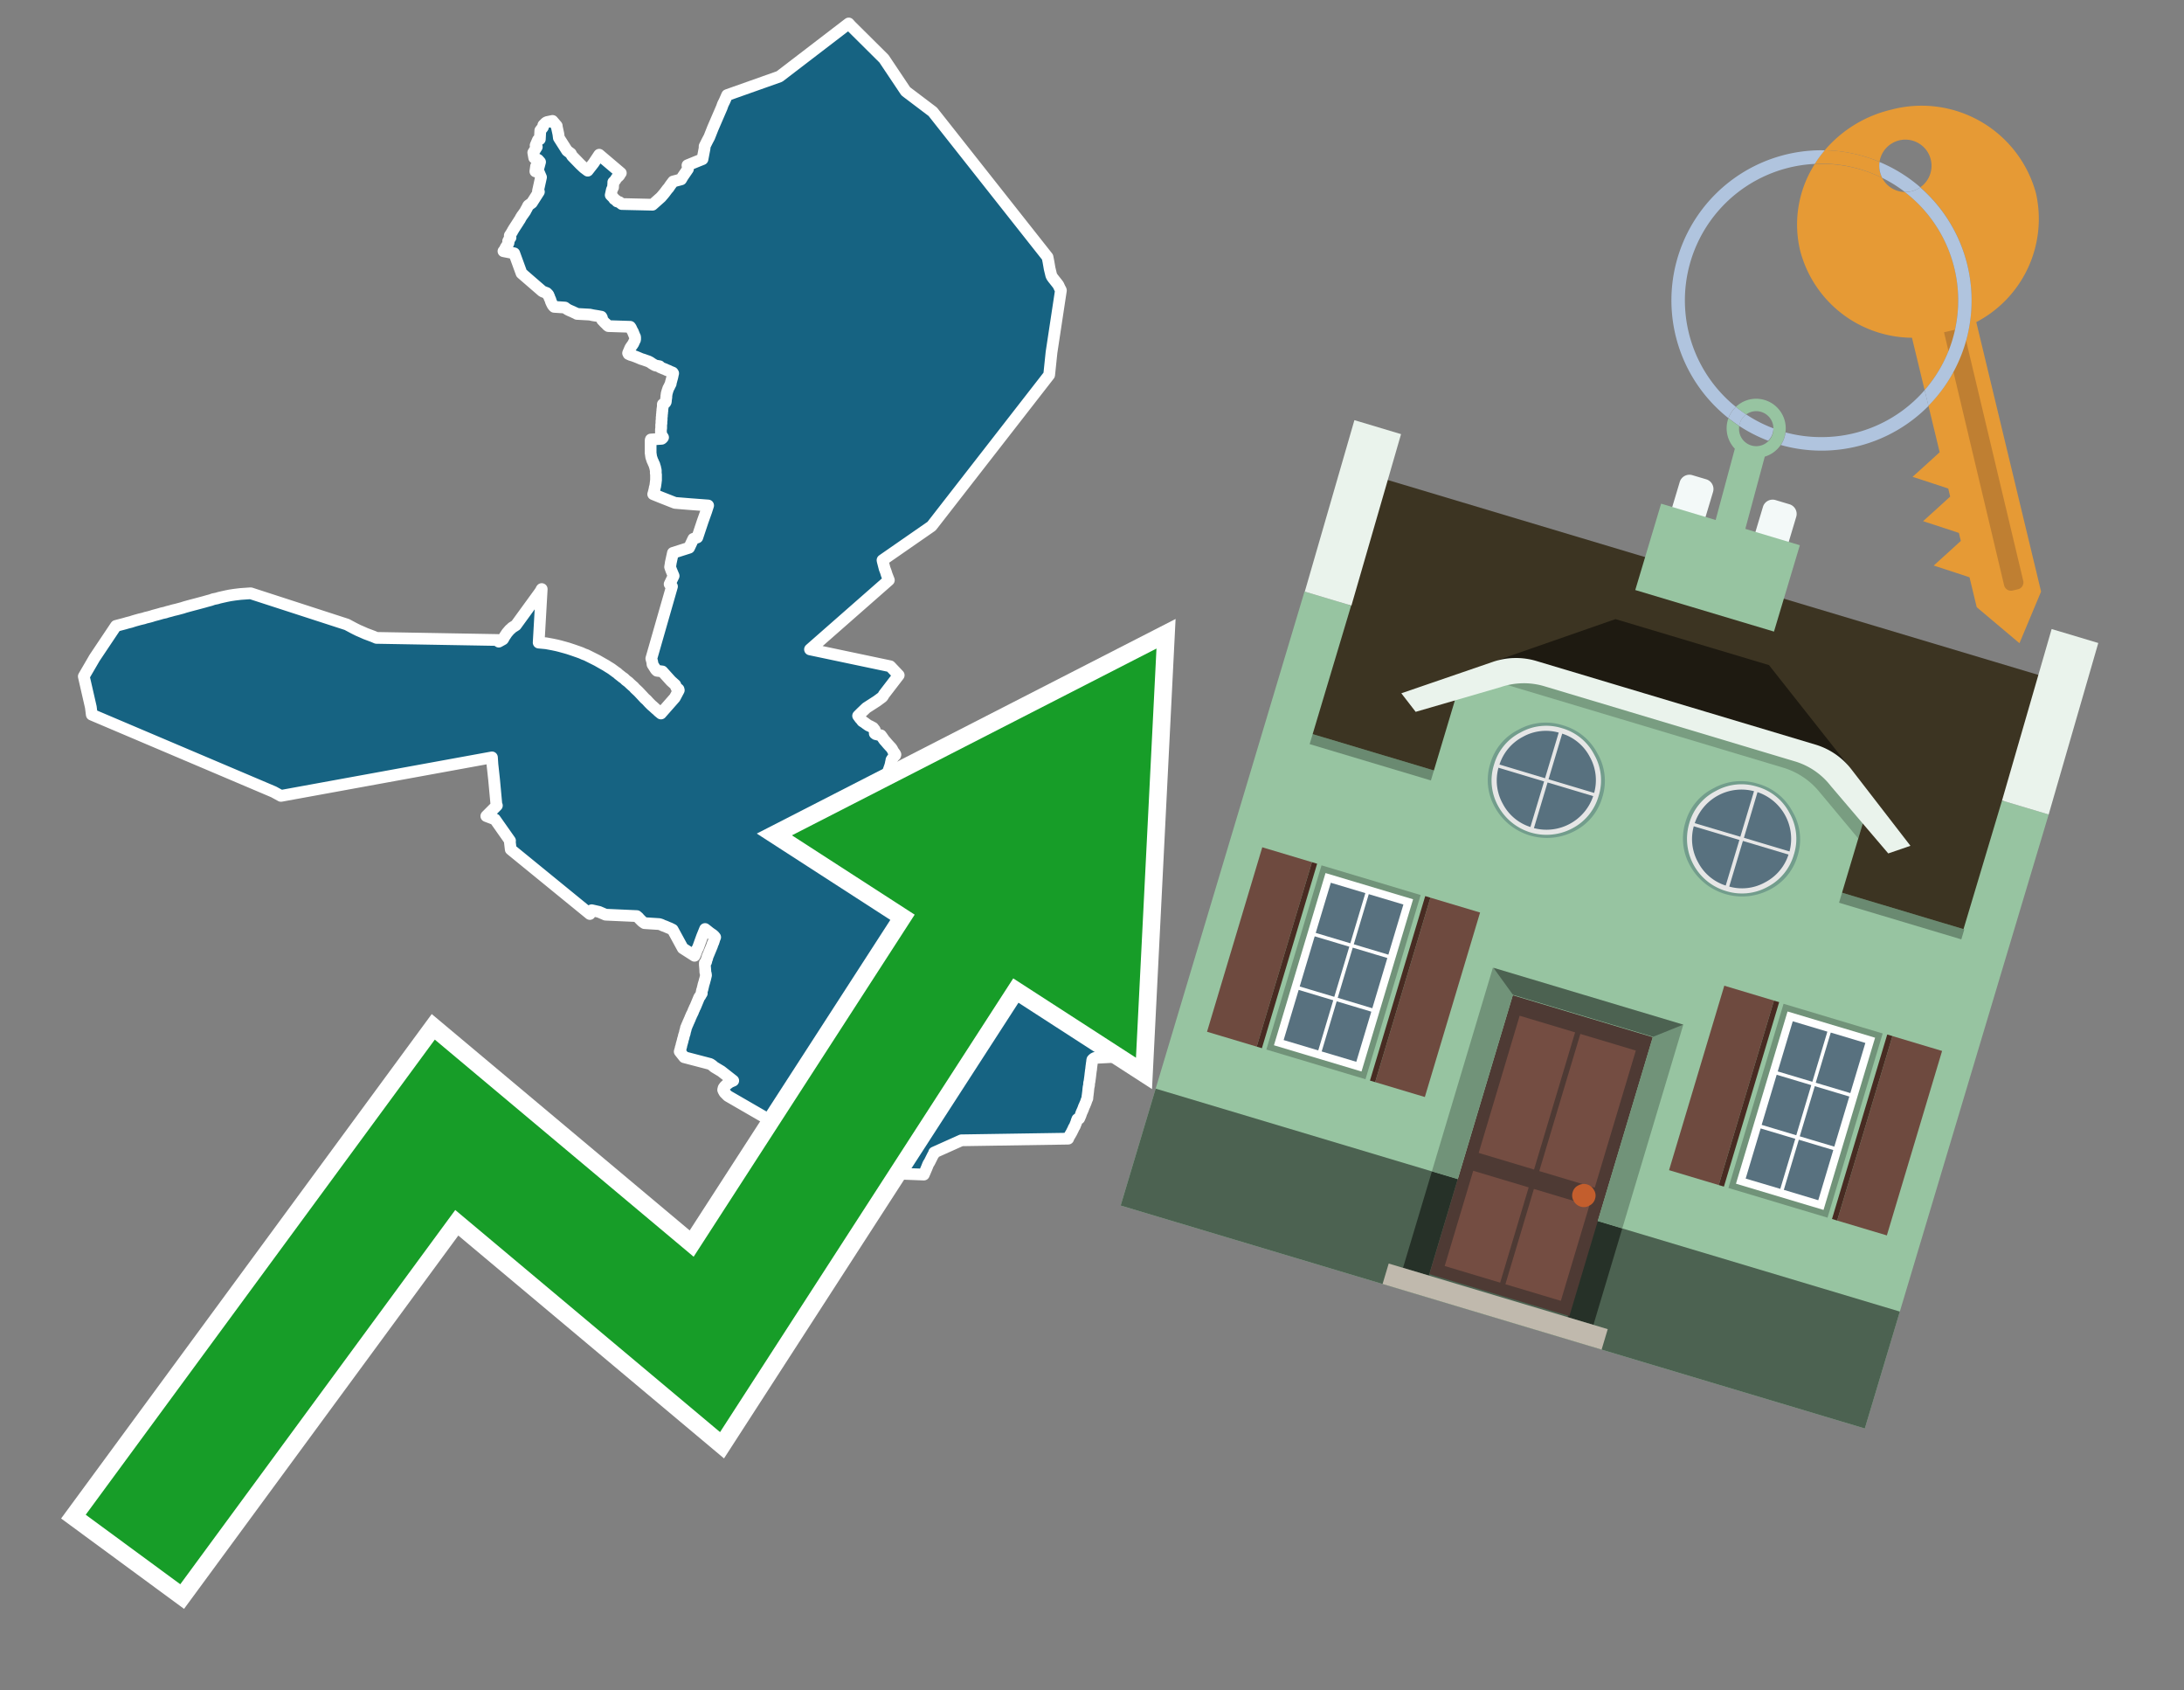 <svg id="Text" xmlns="http://www.w3.org/2000/svg" width="93.05" height="72" viewBox="0 0 93.05 72"><rect x="0" y="0" width="93.05" height="72" fill="#808080" stroke="none"/><polygon points="4.94,26.66 5.32,26.56 5.42,26.53 5.58,26.49 5.67,26.46 5.77,26.43 5.95,26.38 6.12,26.34 6.21,26.31 6.34,26.28 6.45,26.25 6.54,26.22 6.69,26.18 6.8,26.15 6.9,26.12 7.04,26.09 7.13,26.06 7.25,26.03 7.39,25.99 7.52,25.96 7.67,25.92 7.78,25.89 7.87,25.86 8.05,25.81 8.2,25.77 8.39,25.72 8.54,25.68 8.69,25.64 8.83,25.6 8.98,25.56 9.09,25.52 9.24,25.49 9.34,25.46 9.47,25.43 9.65,25.39 9.8,25.36 10,25.33 10.25,25.3 10.68,25.27 14.78,26.6 15.08,26.76 15.26,26.85 15.4,26.91 15.58,26.99 15.74,27.05 15.9,27.11 16.04,27.17 21.21,27.26 21.25,27.33 21.43,27.23 21.45,27.2 21.48,27.14 21.6,26.96 21.72,26.82 21.76,26.79 21.82,26.73 21.87,26.7 21.98,26.63 22.99,25.24 23.01,25.21 23.03,25.18 23.05,25.15 23.06,25.12 23.08,25.09 22.95,27.37 23.27,27.4 23.54,27.45 23.73,27.49 23.85,27.52 23.96,27.55 24.07,27.58 24.21,27.62 24.42,27.69 24.65,27.77 24.76,27.81 24.87,27.86 24.98,27.9 25.04,27.93 25.14,27.98 25.36,28.09 25.44,28.13 25.65,28.25 25.81,28.34 25.92,28.41 25.97,28.44 26.05,28.49 26.24,28.63 26.3,28.67 26.34,28.71 26.53,28.86 26.58,28.89 26.61,28.92 26.66,28.97 26.78,29.06 26.81,29.09 26.84,29.12 26.94,29.21 27,29.26 27.05,29.32 27.2,29.46 27.35,29.62 27.47,29.75 27.55,29.82 27.65,29.93 27.76,30.04 27.82,30.09 27.94,30.2 27.99,30.24 28.05,30.3 28.16,30.39 28.75,29.72 28.92,29.4 28.91,29.36 28.82,29.29 28.77,29.17 28.59,29.01 28.22,28.6 27.99,28.57 27.94,28.52 27.8,28.3 27.79,28.2 27.75,28.05 28.63,24.98 28.53,24.88 28.7,24.53 28.6,24.29 28.55,24.15 28.57,24.03 28.58,23.96 28.67,23.55 29.36,23.33 29.54,22.95 29.71,22.89 29.94,22.2 30.09,21.78 30.17,21.53 29.37,21.47 28.76,21.42 28.15,21.18 27.83,21.05 27.84,21.02 27.85,20.98 27.86,20.95 27.87,20.9 27.88,20.86 27.89,20.83 27.89,20.79 27.9,20.76 27.91,20.73 27.92,20.69 27.92,20.66 27.93,20.63 27.93,20.59 27.94,20.55 27.94,20.51 27.95,20.46 27.95,20.41 27.95,20.38 27.95,20.32 27.95,20.27 27.95,20.24 27.95,20.2 27.94,20.17 27.94,20.14 27.94,20.11 27.94,20.08 27.94,20.03 27.93,19.99 27.92,19.96 27.92,19.93 27.91,19.9 27.9,19.87 27.89,19.84 27.88,19.8 27.87,19.77 27.85,19.74 27.83,19.69 27.82,19.66 27.8,19.63 27.79,19.6 27.78,19.57 27.77,19.54 27.76,19.51 27.75,19.48 27.74,19.45 27.74,19.41 27.73,19.38 27.73,19.34 27.72,19.31 27.72,19.27 27.72,19.24 27.72,19.2 27.72,19.16 27.72,19.13 27.72,19.06 27.72,19.02 27.72,18.98 27.72,18.93 27.72,18.89 27.72,18.85 27.72,18.81 27.72,18.78 27.72,18.75 27.73,18.72 28.19,18.69 28.23,18.66 28.25,18.63 28.23,18.6 28.21,18.57 28.19,18.54 28.18,18.51 28.17,18.47 28.16,18.44 28.16,18.4 28.16,18.36 28.16,18.32 28.16,18.29 28.17,18.24 28.17,18.21 28.17,18.17 28.17,18.12 28.17,18.08 28.18,18.05 28.18,18.01 28.18,17.96 28.18,17.93 28.19,17.89 28.19,17.86 28.19,17.83 28.19,17.79 28.2,17.72 28.2,17.68 28.2,17.65 28.21,17.62 28.21,17.58 28.21,17.55 28.22,17.51 28.22,17.47 28.22,17.43 28.23,17.4 28.23,17.36 28.24,17.33 28.24,17.3 28.24,17.25 28.24,17.22 28.3,17.19 28.34,17.16 28.36,17.13 28.37,17.1 28.37,17.07 28.37,17.04 28.38,17 28.38,16.97 28.39,16.93 28.39,16.89 28.39,16.85 28.4,16.82 28.4,16.79 28.41,16.74 28.42,16.71 28.43,16.67 28.44,16.64 28.45,16.61 28.46,16.58 28.47,16.55 28.49,16.51 28.52,16.46 28.53,16.43 28.55,16.39 28.57,16.36 28.58,16.33 28.58,16.3 28.59,16.26 28.6,16.23 28.61,16.19 28.62,16.15 28.63,16.12 28.65,16.04 28.67,15.94 28.68,15.9 28.66,15.87 28.56,15.83 28.48,15.79 28.4,15.76 28.34,15.73 28.26,15.7 28.19,15.67 28.12,15.64 28.1,15.6 27.93,15.57 27.87,15.54 27.82,15.51 27.77,15.48 27.73,15.45 27.68,15.42 27.62,15.39 27.53,15.36 27.42,15.32 27.32,15.29 27.25,15.26 27.18,15.23 27.08,15.19 26.97,15.15 26.87,15.12 26.78,15.08 26.76,15.04 26.79,14.97 26.82,14.9 26.84,14.85 26.86,14.81 26.88,14.78 26.9,14.75 26.93,14.71 26.95,14.68 26.97,14.65 26.99,14.62 27,14.59 27.02,14.55 27.03,14.52 27.05,14.49 27.06,14.46 27.06,14.43 27.06,14.39 27.06,14.36 27.05,14.33 27.03,14.3 27.02,14.27 27.01,14.24 26.99,14.2 26.98,14.17 26.97,14.14 26.94,14.09 26.92,14.05 26.9,14.01 26.89,13.98 26.87,13.95 26.85,13.92 25.92,13.89 25.88,13.86 25.85,13.83 25.83,13.8 25.79,13.77 25.76,13.74 25.73,13.71 25.71,13.68 25.67,13.65 25.65,13.62 25.65,13.58 25.65,13.55 25.64,13.52 25.62,13.49 25.46,13.46 25.27,13.43 25.13,13.4 24.58,13.37 24.53,13.34 24.46,13.31 24.4,13.28 24.33,13.25 24.26,13.22 24.2,13.19 24.15,13.16 24.11,13.13 24.07,13.1 23.61,13.07 23.58,13.04 23.55,13 23.53,12.97 23.52,12.94 23.5,12.91 23.49,12.88 23.47,12.84 23.46,12.8 23.45,12.77 23.44,12.74 23.42,12.71 23.41,12.68 23.4,12.64 23.37,12.6 23.37,12.57 23.35,12.54 23.32,12.51 23.29,12.48 23.21,12.45 23.11,12.41 22.22,11.64 21.91,10.79 21.45,10.7 21.48,10.67 21.5,10.64 21.51,10.61 21.53,10.58 21.54,10.55 21.56,10.52 21.58,10.49 21.6,10.46 21.62,10.43 21.64,10.4 21.66,10.36 21.67,10.33 21.67,10.3 21.65,10.27 21.67,10.24 21.68,10.21 21.7,10.18 21.73,10.15 21.75,10.12 21.74,10.09 21.72,10.06 21.72,10.03 21.74,10 21.77,9.96 21.79,9.92 21.81,9.89 21.83,9.86 21.84,9.83 21.86,9.8 21.88,9.77 21.9,9.73 21.93,9.69 21.96,9.64 22.02,9.55 22.05,9.5 22.08,9.46 22.1,9.42 22.12,9.39 22.15,9.35 22.17,9.31 22.19,9.27 22.21,9.24 22.24,9.19 22.28,9.14 22.3,9.11 22.32,9.08 22.35,9.04 22.37,9.01 22.39,8.98 22.4,8.95 22.43,8.9 22.45,8.87 22.46,8.84 22.48,8.81 22.49,8.78 22.51,8.75 22.66,8.64 22.96,8.17 22.92,8.14 23.05,7.55 22.96,7.34 22.81,7.3 22.84,7.08 22.95,7.12 23.01,6.9 22.93,6.81 22.76,6.72 22.72,6.5 22.87,6.26 22.82,6.19 22.92,5.96 23,5.93 23.02,5.56 23.13,5.42 23.15,5.33 23.25,5.23 23.3,5.2 23.54,5.15 23.72,5.36 23.72,5.39 23.79,5.71 23.81,5.87 24.16,6.42 24.32,6.54 24.36,6.62 24.38,6.65 24.72,7 24.88,7.15 25.04,7.27 25.29,6.95 25.53,6.59 26.45,7.37 26.42,7.4 26.4,7.45 26.37,7.49 26.27,7.58 26.21,7.68 26.13,7.76 26.13,7.82 26.12,7.94 26.12,7.98 26.07,8.08 26.02,8.31 26.06,8.35 26.14,8.43 26.17,8.48 26.26,8.54 26.29,8.58 26.39,8.61 26.49,8.69 27.8,8.72 28.16,8.4 28.28,8.26 28.32,8.21 28.44,8.05 28.48,8.01 28.56,7.89 28.59,7.85 28.68,7.73 29.02,7.64 29.09,7.52 29.31,7.2 29.29,7.04 29.73,6.86 29.93,6.78 30.02,6.31 30.02,6.23 30.14,5.99 30.22,5.84 30.37,5.46 30.75,4.58 30.8,4.44 30.87,4.3 30.98,4.05 33.21,3.26 36.16,1 36.25,1.1 37.66,2.5 38.59,3.89 39.74,4.76 44.63,10.95 44.67,11.15 44.72,11.44 44.79,11.73 44.82,11.79 44.87,11.86 44.99,12.01 45.06,12.1 45.09,12.14 45.16,12.29 45.19,12.34 45.2,12.37 44.8,15.01 44.7,15.97 39.69,22.41 37.6,23.86 37.61,23.91 37.69,24.22 37.74,24.35 37.78,24.48 37.87,24.71 34.51,27.66 37.93,28.38 38.29,28.76 37.66,29.58 37.62,29.65 37.59,29.69 37.36,29.86 36.91,30.15 36.69,30.36 36.56,30.49 36.62,30.57 36.64,30.6 36.68,30.64 36.74,30.72 36.82,30.77 36.9,30.83 37,30.9 37.07,30.93 37.2,31 37.23,31.04 37.27,31.09 37.27,31.19 37.27,31.24 37.31,31.27 37.53,31.32 37.59,31.4 37.68,31.53 37.71,31.56 37.82,31.69 37.93,31.81 37.96,31.84 37.99,31.88 38.01,31.91 38.04,31.97 38.07,32.02 38.13,32.1 38.15,32.14 38.14,32.17 38.1,32.2 38.08,32.23 38.02,32.31 37.98,32.37 37.97,32.44 37.96,32.47 37.95,32.53 37.93,32.61 37.87,32.78 37.85,32.84 37.84,32.91 37.84,32.95 37.89,33.03 37.92,33.07 37.94,33.11 38.02,33.25 38.05,33.32 38.1,33.47 38.16,33.66 38.2,33.77 38.21,33.82 38.24,33.86 38.36,34.03 38.41,34.1 38.51,34.24 38.58,34.36 38.62,34.43 38.52,34.51 38.28,34.69 38.12,34.83 38.23,35.03 38.3,35.12 38.35,35.16 38.4,35.22 38.46,35.32 38.5,35.36 38.73,35.41 38.77,35.44 38.82,35.49 38.86,35.58 38.92,35.7 38.96,35.78 39.05,35.95 39.14,36.11 39.28,36.37 39.31,36.43 39.36,36.47 39.4,36.51 39.46,36.61 39.55,36.75 39.6,36.8 40.02,36.71 40.06,36.86 40.08,37 40.25,37.05 40.37,37.12 40.46,37.24 40.55,37.44 40.53,37.52 44.31,38.29 46.19,37.27 46.17,37.33 46.16,37.36 46.15,37.4 46.12,37.62 46.11,37.66 46.22,37.7 46.26,37.74 46.29,37.78 46.33,37.83 46.35,37.86 46.36,37.9 46.36,37.94 46.36,37.97 46.36,38.04 46.35,38.08 46.35,38.12 46.35,38.16 46.34,38.19 46.33,38.26 46.31,38.35 46.3,38.4 46.3,38.44 46.29,38.49 46.28,38.53 46.27,38.57 46.26,38.64 46.24,38.74 46.23,38.8 46.21,38.87 46.21,38.9 47.05,39.06 48.55,44.75 48.4,44.83 48.32,44.86 48.2,44.89 48.05,44.94 47.93,44.97 47.77,45 46.65,45.06 46.59,45.09 46.54,45.14 46.53,45.19 46.53,45.23 46.52,45.27 46.51,45.35 46.5,45.42 46.49,45.51 46.49,45.54 46.48,45.58 46.47,45.66 46.46,45.74 46.45,45.83 46.44,45.91 46.43,45.98 46.42,46.06 46.4,46.14 46.4,46.22 46.38,46.3 46.37,46.38 46.36,46.49 46.35,46.57 46.34,46.65 46.33,46.71 46.33,46.77 46.32,46.81 46.3,46.84 46.28,46.9 46.27,46.93 46.25,46.99 46.23,47.02 46.22,47.06 46.18,47.14 46.16,47.2 46.14,47.25 46.12,47.3 46.1,47.34 46.07,47.41 46.05,47.47 46.04,47.5 46.01,47.57 45.98,47.64 45.9,47.67 45.87,47.75 45.85,47.82 45.82,47.89 45.79,47.97 45.75,48.03 45.72,48.1 45.65,48.24 45.58,48.36 45.55,48.41 45.52,48.47 45.51,48.5 40.96,48.57 39.8,49.09 39.78,49.16 39.75,49.2 39.6,49.5 39.56,49.56 39.54,49.6 39.48,49.75 39.36,50.03 37.54,49.96 36.38,50.96 36.33,51 34.62,50.85 32.97,49.26 32.81,47.72 31.01,46.68 30.87,46.54 30.82,46.45 30.81,46.42 30.83,46.34 30.88,46.27 30.99,46.17 31.1,46.09 31.24,46.03 30.73,45.63 30.48,45.48 30.43,45.45 30.35,45.38 30.26,45.32 29.15,45.03 28.96,44.79 28.98,44.72 29,44.67 29,44.63 29.02,44.58 29.03,44.55 29.03,44.52 29.04,44.49 29.05,44.45 29.06,44.42 29.07,44.38 29.08,44.35 29.09,44.3 29.1,44.26 29.11,44.23 29.12,44.2 29.13,44.17 29.13,44.14 29.14,44.11 29.15,44.08 29.16,44.05 29.17,44.02 29.18,43.99 29.18,43.96 29.19,43.93 29.2,43.89 29.21,43.86 29.22,43.83 29.22,43.8 29.23,43.77 29.25,43.73 29.26,43.7 29.28,43.65 29.3,43.61 29.32,43.56 29.33,43.53 29.35,43.5 29.36,43.47 29.37,43.44 29.39,43.41 29.4,43.38 29.41,43.35 29.42,43.32 29.44,43.29 29.46,43.23 29.49,43.18 29.5,43.15 29.52,43.12 29.53,43.09 29.54,43.06 29.55,43.03 29.57,43 29.58,42.97 29.6,42.92 29.62,42.89 29.79,42.48 29.85,42.4 29.86,42.37 29.9,42.31 29.89,42.28 29.91,42.18 29.93,42.13 29.94,42.08 29.96,42 29.97,41.95 30.01,41.82 30.03,41.74 30.04,41.71 30.08,41.54 30.07,41.47 30.06,41.44 30.05,41.41 30.05,41.35 30.04,41.21 30.03,41.1 30.03,41.06 30.03,41.02 30.08,40.98 30.09,40.95 30.1,40.89 30.13,40.82 30.14,40.76 30.22,40.57 30.34,40.28 30.36,40.21 30.39,40.15 30.42,40.06 30.44,39.99 30.47,39.92 30.42,39.86 30.36,39.81 30.3,39.77 30.23,39.72 30.18,39.68 30.13,39.64 30.04,39.57 29.91,39.89 29.74,40.36 29.7,40.43 29.61,40.67 29.59,40.71 29.09,40.39 28.66,39.6 28.54,39.54 28.44,39.5 28.35,39.46 28.24,39.42 28.18,39.39 28.09,39.36 27.46,39.32 27.4,39.28 27.35,39.24 27.32,39.21 27.27,39.16 27.23,39.12 27.21,39.09 27.13,39.02 25.8,38.96 25.52,38.84 25.21,38.77 25.13,38.93 21.76,36.18 21.72,35.84 21.73,35.81 21.09,34.9 20.72,34.76 20.75,34.73 20.82,34.66 21.17,34.31 21.15,34.28 21.05,33.2 21,32.74 20.98,32.56 20.96,32.26 11.97,33.9 11.66,33.73 3.91,30.44 3.87,30.12 3.57,28.81 4.03,28.02 " fill="#166382" stroke="#fff" stroke-linejoin="round" stroke-width="0.5"/><polygon points="49.272 27.624 33.741 35.58 38.97 38.959 29.553 53.529 18.525 44.281 3.652 64.518 7.681 67.479 19.396 51.538 30.678 60.999 43.169 41.673 48.398 45.053 49.272 27.624" fill="none" stroke="#fff" stroke-miterlimit="10" stroke-width="1.5"/><polygon points="49.272 27.624 33.741 35.58 38.97 38.959 29.553 53.529 18.525 44.281 3.652 64.518 7.681 67.479 19.396 51.538 30.678 60.999 43.169 41.673 48.398 45.053 49.272 27.624" fill="#179d28"/><path d="M80.19,7.577a1.16,1.16,0,0,1-.094-.251,1.114,1.114,0,0,1-.018-.429A6.367,6.367,0,0,0,77.743,6.4a5.269,5.269,0,0,0-.423.577c.1,0,.192-.007.288-.007A5.794,5.794,0,0,1,80.19,7.577Z" fill="#e69a35"/><path d="M77.608,6.4A6.394,6.394,0,0,0,73.64,17.81a1.26,1.26,0,0,1,.317-.48A5.821,5.821,0,0,1,77.32,6.981a5.269,5.269,0,0,1,.423-.577Z" fill="#b0c4de"/><path d="M84.2,13.72a4.962,4.962,0,0,0,2.545-5.48,5.047,5.047,0,0,0-6.179-3.566A5.322,5.322,0,0,0,77.743,6.4a6.367,6.367,0,0,1,2.335.493,1.114,1.114,0,1,1,1.736,1.084,6.392,6.392,0,0,1,.347,9.3l.479,1.985-.438.4-.716.648.92.3.6.2.082.341-.438.4-.716.648.92.3.605.2.082.341-.438.4-.716.649.92.3.605.2.307,1.274,1.821,1.534.921-2.2Z" fill="#e69a35"/><path d="M81.154,8.179a1.115,1.115,0,0,1-.964-.6,5.794,5.794,0,0,0-2.582-.6c-.1,0-.192,0-.288.007a4.783,4.783,0,0,0-.625,3.685,4.962,4.962,0,0,0,4.765,3.715L82,16.617a5.82,5.82,0,0,0-.846-8.438Z" fill="#e69a35"/><path d="M74.1,18.142a6.386,6.386,0,0,0,1.232.63.73.73,0,0,0,.224-.527h0a5.783,5.783,0,0,1-1.159-.593A.733.733,0,0,0,74.1,18.142Z" fill="#b0c4de"/><path d="M74.4,17.652q-.228-.152-.44-.322a1.26,1.26,0,0,0-.317.48c.148.117.3.228.46.332A.733.733,0,0,1,74.4,17.652Z" fill="#b0c4de"/><path d="M74.824,16.984a1.257,1.257,0,0,0-.867.346c.141.114.288.222.44.322a.731.731,0,0,1,1.159.593h0a.732.732,0,1,1-1.463,0,.7.7,0,0,1,.007-.1c-.158-.1-.312-.215-.46-.332a1.258,1.258,0,0,0,.273,1.3l-.979,3.635,1.275.341.98-3.639a1.266,1.266,0,0,0,.681-.5,1.249,1.249,0,0,0,.2-.538,1.328,1.328,0,0,0,.012-.168A1.262,1.262,0,0,0,74.824,16.984Z" fill="#97c4a1"/><path d="M85.974,25.1l-.226.053a.3.3,0,0,1-.362-.223l-2.56-10.777.81-.193L86.2,24.736A.3.3,0,0,1,85.974,25.1Z" fill="#bf7f32"/><path d="M80.1,7.326a1.16,1.16,0,0,0,.094.251,5.833,5.833,0,0,1,.964.6,1.137,1.137,0,0,0,.287-.031,1.108,1.108,0,0,0,.373-.167A6.371,6.371,0,0,0,80.078,6.9,1.114,1.114,0,0,0,80.1,7.326Z" fill="#b0c4de"/><path d="M77.608,18.618a5.836,5.836,0,0,1-1.534-.2,1.24,1.24,0,0,1-.2.537,6.4,6.4,0,0,0,6.291-1.666L82,16.617A5.807,5.807,0,0,1,77.608,18.618Z" fill="#b0c4de"/><path d="M81.814,7.981a1.108,1.108,0,0,1-.373.167,1.137,1.137,0,0,1-.287.031A5.82,5.82,0,0,1,82,16.617l.161.667a6.392,6.392,0,0,0-.347-9.3Z" fill="#b0c4de"/><polygon points="83.79 39.753 55.78 31.364 58.988 20.404 86.964 28.783 83.79 39.753 83.79 39.753" fill="#3c3422" fill-rule="evenodd"/><polygon points="81.705 53.32 87.284 34.692 85.297 34.097 83.656 39.575 55.926 31.269 57.567 25.791 55.579 25.196 47.746 51.348 79.451 60.844 81.705 53.32" fill="#97c4a1" fill-rule="evenodd"/><rect x="69.522" y="21.148" width="0.444" height="28.983" transform="translate(15.592 92.226) rotate(-73.326)" opacity="0.3"/><polygon points="87.284 34.692 85.297 34.097 87.411 26.793 89.398 27.388 87.284 34.692 87.284 34.692" fill="#eaf3ec" fill-rule="evenodd"/><polygon points="57.578 25.794 55.591 25.199 57.705 17.896 59.692 18.491 57.578 25.794 57.578 25.794" fill="#eaf3ec" fill-rule="evenodd"/><polygon points="79.451 60.844 80.943 55.865 49.238 46.369 47.747 51.348 79.451 60.844 79.451 60.844" fill="#4c6251" fill-rule="evenodd"/><path d="M71.566,20.528l-.522,1.743,1.418.425.523-1.744a.432.432,0,0,0-.289-.536l-.593-.177A.431.431,0,0,0,71.566,20.528Z" fill="#f3f9f8" fill-rule="evenodd"/><path d="M75.111,21.589l-.522,1.743,1.418.425.522-1.743a.43.43,0,0,0-.289-.536l-.593-.178A.43.43,0,0,0,75.111,21.589Z" fill="#f3f9f8" fill-rule="evenodd"/><polygon points="75.368 28.329 68.829 26.37 63.807 28.121 78.733 32.591 75.368 28.329" fill="#1e1a11"/><polygon points="78.248 32.422 64.442 28.287 62.236 28.998 60.064 36.247 77.453 41.455 79.651 34.116 78.248 32.422" fill="#97c4a1"/><path d="M77.74,32.516S65.088,28.725,65,28.7l-.938.43,11.892,3.562a3.175,3.175,0,0,1,1.532,1l1.685,2.02.327-1.09Z" fill-rule="evenodd" opacity="0.2"/><path d="M77.35,31.716,65.458,28.154a3.041,3.041,0,0,0-1.854.037l-3.9,1.339.611.79,3.626-1.054a3.045,3.045,0,0,1,1.855-.037l10.673,3.2A3.028,3.028,0,0,1,78,33.477l2.45,2.874.945-.325-2.518-3.26A3.036,3.036,0,0,0,77.35,31.716Z" fill="#eaf3ec"/><polygon points="76.683 23.223 70.773 21.453 69.671 25.132 75.581 26.902 76.683 23.223 76.683 23.223" fill="#97c4a1" fill-rule="evenodd"/><g id="Symbol_9_0_Layer2_0_MEMBER_8_MEMBER_21_MEMBER_0_FILL" data-name="Symbol 9 0 Layer2 0 MEMBER 8 MEMBER 21 MEMBER 0 FILL"><path d="M66.584,30.892a2.39,2.39,0,0,0-1.891.189,2.317,2.317,0,0,0-1.2,1.448A2.345,2.345,0,0,0,63.7,34.4a2.528,2.528,0,0,0,3.367,1.008,2.339,2.339,0,0,0,1.2-1.447,2.313,2.313,0,0,0-.208-1.87A2.394,2.394,0,0,0,66.584,30.892Z" fill="#729d8c"/></g><g id="Symbol_9_0_Layer2_0_MEMBER_8_MEMBER_21_MEMBER_1_FILL" data-name="Symbol 9 0 Layer2 0 MEMBER 8 MEMBER 21 MEMBER 1 FILL"><path d="M66.547,31.016a2.241,2.241,0,0,0-1.769.185,2.213,2.213,0,0,0-1.127,1.376,2.239,2.239,0,0,0,.185,1.768,2.341,2.341,0,0,0,3.145.942,2.234,2.234,0,0,0,1.126-1.376,2.207,2.207,0,0,0-.185-1.768A2.237,2.237,0,0,0,66.547,31.016Z" fill="#e6e6e6"/></g><g id="Symbol_9_0_Layer2_0_MEMBER_8_MEMBER_21_MEMBER_2_MEMBER_0_FILL" data-name="Symbol 9 0 Layer2 0 MEMBER 8 MEMBER 21 MEMBER 2 MEMBER 0 FILL"><path d="M65.787,33.284,63.843,32.7a2.036,2.036,0,0,0,.186,1.539,2.015,2.015,0,0,0,1.175.986Z" fill="#58717f"/></g><g id="Symbol_9_0_Layer2_0_MEMBER_8_MEMBER_21_MEMBER_2_MEMBER_1_FILL" data-name="Symbol 9 0 Layer2 0 MEMBER 8 MEMBER 21 MEMBER 2 MEMBER 1 FILL"><path d="M65.827,33.148l.582-1.944a2.01,2.01,0,0,0-1.523.178,2.037,2.037,0,0,0-1,1.183Z" fill="#58717f"/></g><g id="Symbol_9_0_Layer2_0_MEMBER_8_MEMBER_21_MEMBER_2_MEMBER_2_FILL" data-name="Symbol 9 0 Layer2 0 MEMBER 8 MEMBER 21 MEMBER 2 MEMBER 2 FILL"><path d="M67.878,33.91l-1.943-.582-.582,1.944a2.1,2.1,0,0,0,2.525-1.362Z" fill="#58717f"/></g><g id="Symbol_9_0_Layer2_0_MEMBER_8_MEMBER_21_MEMBER_2_MEMBER_3_FILL" data-name="Symbol 9 0 Layer2 0 MEMBER 8 MEMBER 21 MEMBER 2 MEMBER 3 FILL"><path d="M66.558,31.249l-.582,1.943,1.943.582a2.031,2.031,0,0,0-.186-1.539A2.009,2.009,0,0,0,66.558,31.249Z" fill="#58717f"/></g><g id="Symbol_9_0_Layer2_0_MEMBER_8_MEMBER_21_MEMBER_0_FILL-2" data-name="Symbol 9 0 Layer2 0 MEMBER 8 MEMBER 21 MEMBER 0 FILL"><path d="M74.9,33.384a2.4,2.4,0,0,0-1.891.189,2.316,2.316,0,0,0-1.2,1.448,2.341,2.341,0,0,0,.209,1.87A2.527,2.527,0,0,0,75.387,37.9a2.345,2.345,0,0,0,1.2-1.447,2.314,2.314,0,0,0-.209-1.87A2.389,2.389,0,0,0,74.9,33.384Z" fill="#729d8c"/></g><g id="Symbol_9_0_Layer2_0_MEMBER_8_MEMBER_21_MEMBER_1_FILL-2" data-name="Symbol 9 0 Layer2 0 MEMBER 8 MEMBER 21 MEMBER 1 FILL"><path d="M74.867,33.508a2.239,2.239,0,0,0-1.768.185,2.21,2.21,0,0,0-1.127,1.376,2.316,2.316,0,0,0,1.564,2.883,2.261,2.261,0,0,0,1.765-.173A2.237,2.237,0,0,0,76.428,36.4a2.209,2.209,0,0,0-.185-1.769A2.239,2.239,0,0,0,74.867,33.508Z" fill="#e6e6e6"/></g><g id="Symbol_9_0_Layer2_0_MEMBER_8_MEMBER_21_MEMBER_2_MEMBER_0_FILL-2" data-name="Symbol 9 0 Layer2 0 MEMBER 8 MEMBER 21 MEMBER 2 MEMBER 0 FILL"><path d="M74.107,35.776l-1.943-.582a2.031,2.031,0,0,0,.186,1.539,2.009,2.009,0,0,0,1.175.986Z" fill="#58717f"/></g><g id="Symbol_9_0_Layer2_0_MEMBER_8_MEMBER_21_MEMBER_2_MEMBER_1_FILL-2" data-name="Symbol 9 0 Layer2 0 MEMBER 8 MEMBER 21 MEMBER 2 MEMBER 1 FILL"><path d="M74.148,35.64,74.73,33.7a2.1,2.1,0,0,0-2.525,1.362Z" fill="#58717f"/></g><g id="Symbol_9_0_Layer2_0_MEMBER_8_MEMBER_21_MEMBER_2_MEMBER_2_FILL-2" data-name="Symbol 9 0 Layer2 0 MEMBER 8 MEMBER 21 MEMBER 2 MEMBER 2 FILL"><path d="M76.2,36.4l-1.943-.582-.582,1.944a2.015,2.015,0,0,0,1.523-.178A2.036,2.036,0,0,0,76.2,36.4Z" fill="#58717f"/></g><g id="Symbol_9_0_Layer2_0_MEMBER_8_MEMBER_21_MEMBER_2_MEMBER_3_FILL-2" data-name="Symbol 9 0 Layer2 0 MEMBER 8 MEMBER 21 MEMBER 2 MEMBER 3 FILL"><path d="M74.879,33.741,74.3,35.684l1.943.582a2.1,2.1,0,0,0-1.361-2.525Z" fill="#58717f"/></g><polygon points="51.426 43.946 53.542 44.58 55.896 36.723 53.78 36.089 51.426 43.946 51.426 43.946" fill="#6e4a3f" fill-rule="evenodd"/><polygon points="53.542 44.58 53.764 44.647 56.117 36.789 55.896 36.723 53.542 44.58 53.542 44.58" fill="#482b22" fill-rule="evenodd"/><polygon points="60.706 46.726 58.59 46.092 60.943 38.235 63.059 38.868 60.706 46.726 60.706 46.726" fill="#6e4a3f" fill-rule="evenodd"/><polygon points="58.59 46.092 58.368 46.026 60.722 38.168 60.943 38.235 58.59 46.092 58.59 46.092" fill="#482b22" fill-rule="evenodd"/><rect x="53.146" y="39.209" width="8.19" height="4.408" transform="translate(1.145 84.365) rotate(-73.326)" fill="#719379"/><polygon points="60.205 38.304 56.474 37.187 54.277 44.522 58.008 45.639 60.205 38.304 60.205 38.304" fill="#fff" fill-rule="evenodd"/><path d="M59.792,38.527l-.64,2.136-1.474-.442.639-2.135,1.475.441Zm-1.621-.485-.64,2.136-1.474-.442L56.7,37.6l1.474.442Zm-2.158,1.84,1.475.441-.64,2.136-1.474-.441.639-2.136Zm-.683,2.282,1.474.441-.639,2.136L54.69,44.3l.64-2.135Zm.981,2.621.639-2.136,1.475.442-.64,2.135-1.474-.441Zm2.158-1.84L56.994,42.5l.64-2.136,1.474.442-.639,2.136Z" fill="#58717f" fill-rule="evenodd"/><polygon points="80.39 52.621 78.274 51.988 80.628 44.13 82.743 44.764 80.39 52.621 80.39 52.621" fill="#6e4a3f" fill-rule="evenodd"/><polygon points="78.274 51.988 78.053 51.921 80.406 44.064 80.628 44.13 78.274 51.988 78.274 51.988" fill="#482b22" fill-rule="evenodd"/><polygon points="71.111 49.842 73.227 50.476 75.58 42.619 73.464 41.985 71.111 49.842 71.111 49.842" fill="#6e4a3f" fill-rule="evenodd"/><polygon points="73.227 50.476 73.448 50.542 75.802 42.685 75.58 42.619 73.227 50.476 73.227 50.476" fill="#482b22" fill-rule="evenodd"/><rect x="72.83" y="45.105" width="8.19" height="4.408" transform="translate(9.534 107.426) rotate(-73.326)" fill="#719379"/><polygon points="76.159 43.083 79.889 44.2 77.692 51.535 73.962 50.418 76.159 43.083 76.159 43.083" fill="#fff" fill-rule="evenodd"/><path d="M76.381,43.5l1.475.442-.64,2.135-1.475-.441.64-2.136ZM78,43.981l1.474.442-.64,2.136-1.474-.442L78,43.981Zm.791,2.724-.64,2.135L76.679,48.4l.64-2.136,1.474.442Zm-.684,2.282-.639,2.135L76,50.68l.64-2.135,1.474.442Zm-2.26,1.65L74.375,50.2l.639-2.135,1.475.441-.64,2.136Zm-.791-2.724.64-2.135,1.474.441-.639,2.136-1.475-.442Z" fill="#58717f" fill-rule="evenodd"/><polygon points="67.888 56.431 69.118 52.323 68.019 51.994 66.789 56.102 67.888 56.431 67.888 56.431" fill="#263128" fill-rule="evenodd"/><polygon points="60.877 54.331 62.108 50.223 61.007 49.894 59.776 54.002 60.877 54.331 60.877 54.331" fill="#263128" fill-rule="evenodd"/><g id="Symbol_9_0_Layer2_0_MEMBER_8_MEMBER_12_MEMBER_0_FILL" data-name="Symbol 9 0 Layer2 0 MEMBER 8 MEMBER 12 MEMBER 0 FILL"><path d="M70.418,44.178l-5.965-1.786L60.9,54.27l5.964,1.786Z" fill="#4e3a34"/></g><g id="Symbol_9_0_Layer2_0_MEMBER_8_MEMBER_12_MEMBER_1_MEMBER_0_FILL" data-name="Symbol 9 0 Layer2 0 MEMBER 8 MEMBER 12 MEMBER 1 MEMBER 0 FILL"><path d="M65.358,49.815l1.75-5.843-2.363-.708L63,49.107Z" fill="#744d42"/></g><g id="Symbol_9_0_Layer2_0_MEMBER_8_MEMBER_12_MEMBER_1_MEMBER_1_FILL" data-name="Symbol 9 0 Layer2 0 MEMBER 8 MEMBER 12 MEMBER 1 MEMBER 1 FILL"><path d="M67.331,44.039l-1.75,5.842,2.364.708,1.75-5.842Z" fill="#744d42"/></g><g id="Symbol_9_0_Layer2_0_MEMBER_8_MEMBER_12_MEMBER_2_MEMBER_0_FILL" data-name="Symbol 9 0 Layer2 0 MEMBER 8 MEMBER 12 MEMBER 2 MEMBER 0 FILL"><path d="M63.915,54.633l1.215-4.058-2.363-.707-1.215,4.057Z" fill="#744d42"/></g><g id="Symbol_9_0_Layer2_0_MEMBER_8_MEMBER_12_MEMBER_2_MEMBER_1_FILL" data-name="Symbol 9 0 Layer2 0 MEMBER 8 MEMBER 12 MEMBER 2 MEMBER 1 FILL"><path d="M66.5,55.407l1.215-4.057-2.363-.708L64.138,54.7Z" fill="#744d42"/></g><g id="Symbol_9_0_Layer2_0_MEMBER_8_MEMBER_13_FILL" data-name="Symbol 9 0 Layer2 0 MEMBER 8 MEMBER 13 FILL"><path d="M67.959,51.058a.439.439,0,0,0-.045-.367.487.487,0,0,0-.669-.2.445.445,0,0,0-.239.282.457.457,0,0,0,.041.378.481.481,0,0,0,.293.242.459.459,0,0,0,.377-.042A.453.453,0,0,0,67.959,51.058Z" fill="#c35e2d"/></g><g id="Symbol_9_0_Layer2_0_MEMBER_8_MEMBER_14_FILL" data-name="Symbol 9 0 Layer2 0 MEMBER 8 MEMBER 14 FILL"><path d="M64.557,42.047l-.951-.833-2.6,8.68,1.1.329Z" fill="#719379"/></g><g id="Symbol_9_0_Layer2_0_MEMBER_8_MEMBER_15_FILL" data-name="Symbol 9 0 Layer2 0 MEMBER 8 MEMBER 15 FILL"><path d="M71.718,43.643l-1.2.19L68.072,52.01l1.046.313Z" fill="#719379"/></g><g id="Symbol_9_0_Layer2_0_MEMBER_8_MEMBER_16_FILL" data-name="Symbol 9 0 Layer2 0 MEMBER 8 MEMBER 16 FILL"><path d="M63.627,41.22l.836,1.156,5.961,1.786,1.294-.519Z" fill="#4c6251"/></g><polygon points="58.905 54.69 59.166 53.819 68.498 56.614 68.237 57.485 58.905 54.69 58.905 54.69" fill="#c0b9ad" fill-rule="evenodd"/></svg>